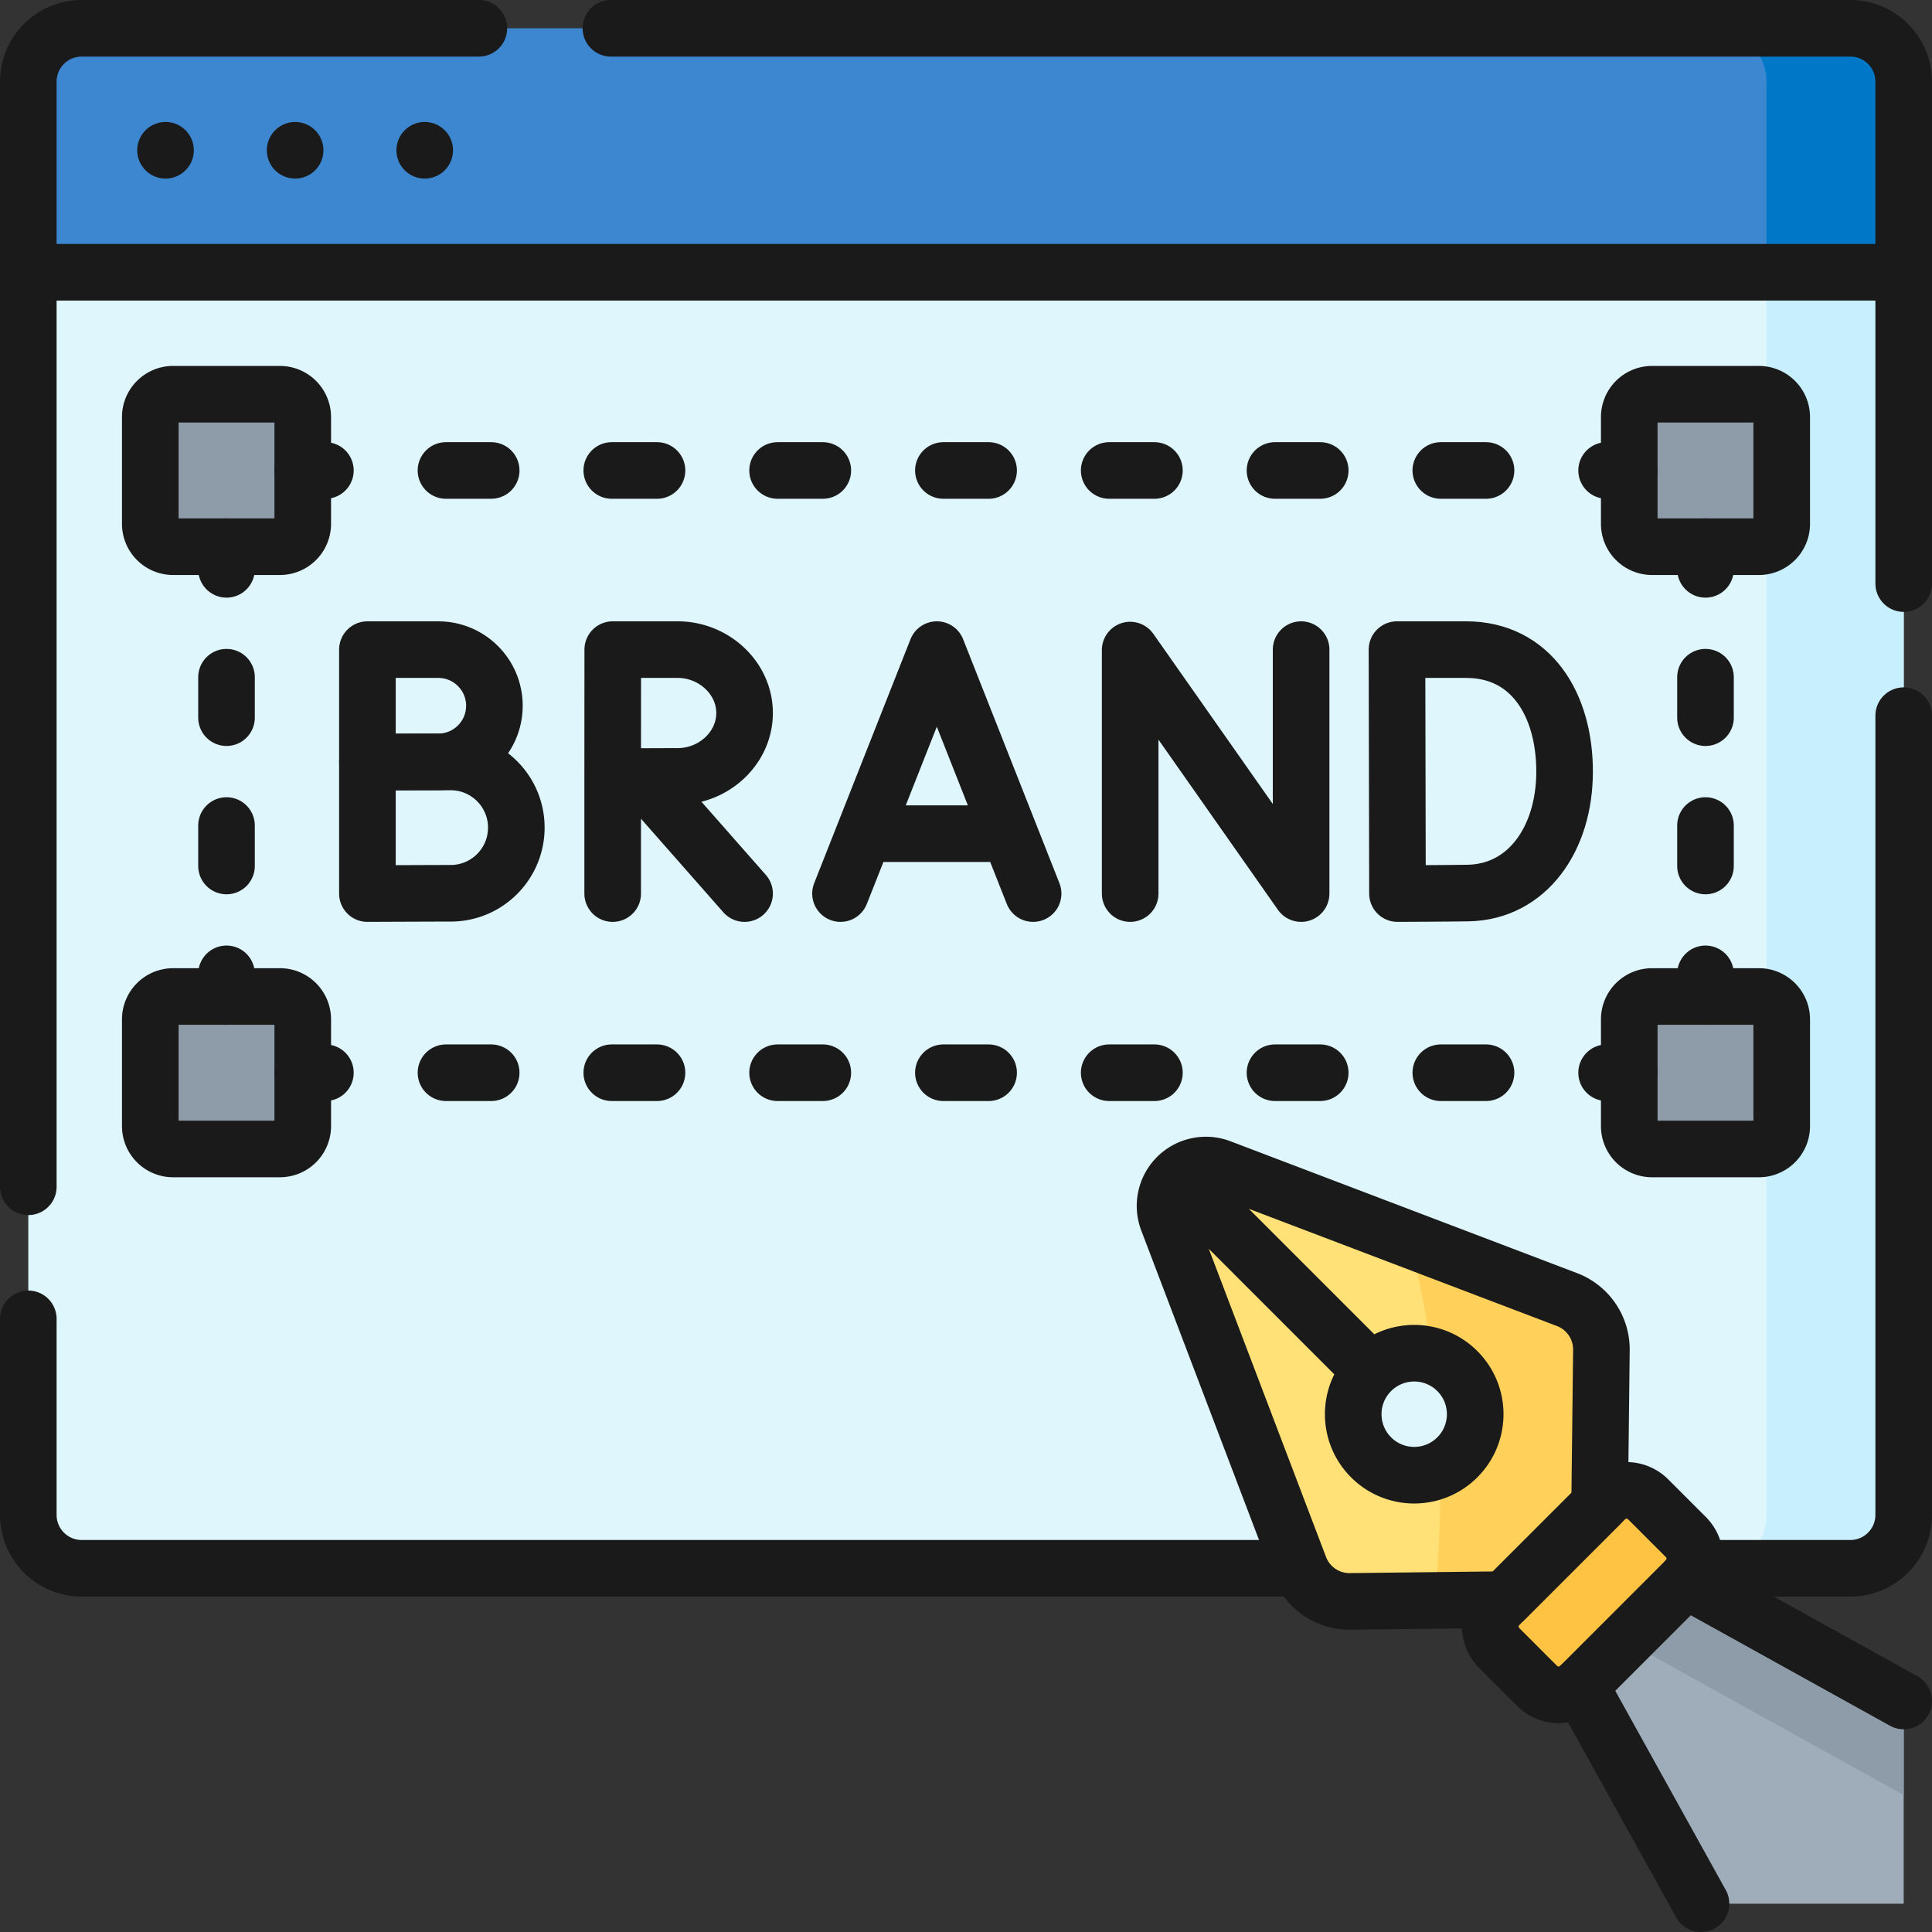 <svg xmlns="http://www.w3.org/2000/svg" version="1.1" xmlns:xlink="http://www.w3.org/1999/xlink" width="512" height="512" x="0" y="0" viewBox="0 0 512 512" style="enable-background:new 0 0 512 512" xml:space="preserve" class=""><rect x="0" y="0" width="512" height="512" fill="#333333" stroke="none"/><g><path d="M504.5 72.15H7.5V21.642C7.5 13.832 13.832 7.5 21.642 7.5h468.715c7.811 0 14.142 6.332 14.142 14.142V72.15z" style="" fill="#3c87d0" data-original="#3c87d0" class=""></path><path d="M490.358 7.5h-36.366c7.81 0 14.142 6.332 14.142 14.142V72.15H504.5V21.642c0-7.81-6.332-14.142-14.142-14.142z" style="" fill="#0078c8" data-original="#0078c8"></path><path d="M490.358 415.606H21.642c-7.811 0-14.142-6.332-14.142-14.142V72.15h497v329.313c0 7.811-6.332 14.143-14.142 14.143z" style="" fill="#dff6fd" data-original="#dff6fd"></path><path d="M468.134 72.15v329.313c0 7.811-6.332 14.142-14.142 14.142h36.366c7.811 0 14.142-6.332 14.142-14.142V72.15h-36.366z" style="" fill="#c8effe" data-original="#c8effe"></path><path d="M466.114 144.882h-28.285a6.062 6.062 0 0 1-6.061-6.061v-28.285a6.062 6.062 0 0 1 6.061-6.061h28.285a6.062 6.062 0 0 1 6.061 6.061v28.285a6.06 6.06 0 0 1-6.061 6.061zM74.171 144.882H45.886a6.062 6.062 0 0 1-6.061-6.061v-28.285a6.062 6.062 0 0 1 6.061-6.061h28.285a6.062 6.062 0 0 1 6.061 6.061v28.285a6.06 6.06 0 0 1-6.061 6.061zM466.114 304.488h-28.285a6.062 6.062 0 0 1-6.061-6.061v-28.285a6.062 6.062 0 0 1 6.061-6.061h28.285a6.062 6.062 0 0 1 6.061 6.061v28.285a6.062 6.062 0 0 1-6.061 6.061zM74.171 304.488H45.886a6.062 6.062 0 0 1-6.061-6.061v-28.285a6.062 6.062 0 0 1 6.061-6.061h28.285a6.062 6.062 0 0 1 6.061 6.061v28.285a6.062 6.062 0 0 1-6.061 6.061z" style="" fill="#8d9ca8" data-original="#8d9ca8"></path><path d="m415.277 344.403-91.848-34.945a10.827 10.827 0 0 0-13.971 13.971l34.945 91.848a14.14 14.14 0 0 0 13.381 9.112l40.98-.473 25.153-25.153.473-40.98a14.144 14.144 0 0 0-9.113-13.38zm-29.069 41.805c-6.312 6.312-16.545 6.312-22.857 0-6.312-6.312-6.312-16.545 0-22.857s16.546-6.312 22.857 0c6.312 6.312 6.312 16.545 0 22.857z" style="" fill="#ffe177" data-original="#ffe177"></path><path d="m415.277 344.403-41.891-15.938c2.608 9.666 4.664 20 6.077 30.846a16.087 16.087 0 0 1 6.745 4.04c6.312 6.312 6.312 16.545 0 22.857a16.09 16.09 0 0 1-4.557 3.184 273.986 273.986 0 0 1-1.554 34.74l18.667-.215 25.153-25.153.473-40.98a14.144 14.144 0 0 0-9.113-13.381z" style="" fill="#ffd15b" data-original="#ffd15b"></path><path d="m397.335 425.345 28.01-28.01a8.082 8.082 0 0 1 11.429 0l10 10a8.082 8.082 0 0 1 0 11.429l-28.01 28.01a8.082 8.082 0 0 1-11.429 0l-10-10a8.082 8.082 0 0 1 0-11.429z" style="" fill="#ffc344" data-original="#ffc344"></path><path d="m446.774 418.764-28.01 28.01 32.011 57.726H504.5v-53.725z" style="" fill="#9facba" data-original="#9facba"></path><path d="M504.5 475.706v-24.931l-57.726-32.011-16.038 16.037z" style="" fill="#8d9ca8" data-original="#8d9ca8"></path><path d="M451.972 264.081v-6" style="stroke-width:15;stroke-linecap:round;stroke-linejoin:round;" fill="none" stroke="#1A1A1A" stroke-width="15" stroke-linecap="round" stroke-linejoin="round" data-original="#1A1A1A" class=""></path><path d="M451.972 229.495v-64.32" style="stroke-width:15;stroke-linecap:round;stroke-linejoin:round;stroke-dasharray:10.72,28.587;" fill="none" stroke="#1A1A1A" stroke-width="15" stroke-linecap="round" stroke-linejoin="round" stroke-dasharray="10.72,28.587" data-original="#1A1A1A" class=""></path><path d="M451.972 150.882v-6M60.028 264.081v-6" style="stroke-width:15;stroke-linecap:round;stroke-linejoin:round;" fill="none" stroke="#1A1A1A" stroke-width="15" stroke-linecap="round" stroke-linejoin="round" data-original="#1A1A1A" class=""></path><path d="M60.028 229.495v-64.32" style="stroke-width:15;stroke-linecap:round;stroke-linejoin:round;stroke-dasharray:10.72,28.587;" fill="none" stroke="#1A1A1A" stroke-width="15" stroke-linecap="round" stroke-linejoin="round" stroke-dasharray="10.72,28.587" data-original="#1A1A1A" class=""></path><path d="M60.028 150.882v-6M431.768 284.285h-6" style="stroke-width:15;stroke-linecap:round;stroke-linejoin:round;" fill="none" stroke="#1A1A1A" stroke-width="15" stroke-linecap="round" stroke-linejoin="round" data-original="#1A1A1A" class=""></path><path d="M393.812 284.285H102.21" style="stroke-width:15;stroke-linecap:round;stroke-linejoin:round;stroke-dasharray:11.984,31.956;" fill="none" stroke="#1A1A1A" stroke-width="15" stroke-linecap="round" stroke-linejoin="round" stroke-dasharray="11.984,31.956" data-original="#1A1A1A" class=""></path><path d="M86.232 284.285h-6M431.768 124.679h-6" style="stroke-width:15;stroke-linecap:round;stroke-linejoin:round;" fill="none" stroke="#1A1A1A" stroke-width="15" stroke-linecap="round" stroke-linejoin="round" data-original="#1A1A1A" class=""></path><path d="M393.812 124.679H102.21" style="stroke-width:15;stroke-linecap:round;stroke-linejoin:round;stroke-dasharray:11.984,31.956;" fill="none" stroke="#1A1A1A" stroke-width="15" stroke-linecap="round" stroke-linejoin="round" stroke-dasharray="11.984,31.956" data-original="#1A1A1A" class=""></path><path d="M86.232 124.679h-6" style="stroke-width:15;stroke-linecap:round;stroke-linejoin:round;" fill="none" stroke="#1A1A1A" stroke-width="15" stroke-linecap="round" stroke-linejoin="round" data-original="#1A1A1A" class=""></path><path d="M161.9 7.5h328.46c7.81 0 14.14 6.33 14.14 14.14v133.015M7.5 314.51V21.64c0-7.81 6.33-14.14 14.14-14.14H126.9M7.5 349.51v51.95c0 7.81 6.33 14.15 14.14 14.15H343.4M504.5 189.658V401.46c0 7.81-6.33 14.15-14.14 14.15h-40.641M7.5 72.15h497M43.866 39.825h0M78.211 39.825h0M112.557 39.825h0M222.743 236.807l25.521-64.65 25.522 64.65M230.314 220.932h36.023M299.505 236.807v-64.53l45.303 64.53v-64.65M414.632 204.482c0 17.813-9.887 31.909-25.572 32.183-5.221.091-18.715.142-18.715.142l-.131-64.65h18.31c17.204 0 26.108 14.511 26.108 32.325zM131.024 187.033c0 8.216-6.66 14.876-14.876 14.876-4.075 0-18.779.066-18.779.066v-29.818h18.779c8.216 0 14.876 6.66 14.876 14.876z" style="stroke-width:15;stroke-linecap:round;stroke-linejoin:round;stroke-miterlimit:10;" fill="none" stroke="#1A1A1A" stroke-width="15" stroke-linecap="round" stroke-linejoin="round" stroke-miterlimit="10" data-original="#1A1A1A" class=""></path><path d="M136.829 219.328c0 9.611-7.791 17.402-17.402 17.402-4.766 0-22.059.077-22.059.077v-34.881h22.059c9.611 0 17.402 7.791 17.402 17.402zM170.162 205.951l27.157 30.856M162.366 205.835v30.972M197.319 188.958c0 9.279-8.137 16.802-17.753 16.802-4.769 0-17.201.074-17.201.074l.021-33.678h17.18c9.617.001 17.753 7.523 17.753 16.802zM466.114 144.882h-28.285a6.062 6.062 0 0 1-6.061-6.061v-28.285a6.062 6.062 0 0 1 6.061-6.061h28.285a6.062 6.062 0 0 1 6.061 6.061v28.285a6.06 6.06 0 0 1-6.061 6.061zM74.171 144.882H45.886a6.062 6.062 0 0 1-6.061-6.061v-28.285a6.062 6.062 0 0 1 6.061-6.061h28.285a6.062 6.062 0 0 1 6.061 6.061v28.285a6.06 6.06 0 0 1-6.061 6.061zM466.114 304.488h-28.285a6.062 6.062 0 0 1-6.061-6.061v-28.285a6.062 6.062 0 0 1 6.061-6.061h28.285a6.062 6.062 0 0 1 6.061 6.061v28.285a6.062 6.062 0 0 1-6.061 6.061zM74.171 304.488H45.886a6.062 6.062 0 0 1-6.061-6.061v-28.285a6.062 6.062 0 0 1 6.061-6.061h28.285a6.062 6.062 0 0 1 6.061 6.061v28.285a6.062 6.062 0 0 1-6.061 6.061zM415.277 344.403l-91.848-34.945a10.827 10.827 0 0 0-13.971 13.971l34.945 91.848a14.14 14.14 0 0 0 13.381 9.112l40.98-.473 25.153-25.153.473-40.98a14.144 14.144 0 0 0-9.113-13.38zm-29.069 41.805c-6.312 6.312-16.545 6.312-22.857 0-6.312-6.312-6.312-16.545 0-22.857s16.546-6.312 22.857 0c6.312 6.312 6.312 16.545 0 22.857zM311.922 311.922l51.429 51.429M418.764 446.774l32.011 57.726M504.5 450.775l-57.726-32.011" style="stroke-width:15;stroke-linecap:round;stroke-linejoin:round;stroke-miterlimit:10;" fill="none" stroke="#1A1A1A" stroke-width="15" stroke-linecap="round" stroke-linejoin="round" stroke-miterlimit="10" data-original="#1A1A1A" class=""></path><path d="m397.335 425.345 28.01-28.01a8.082 8.082 0 0 1 11.429 0l10 10a8.082 8.082 0 0 1 0 11.429l-28.01 28.01a8.082 8.082 0 0 1-11.429 0l-10-10a8.082 8.082 0 0 1 0-11.429z" style="stroke-width:15;stroke-linecap:round;stroke-linejoin:round;stroke-miterlimit:10;" fill="none" stroke="#1A1A1A" stroke-width="15" stroke-linecap="round" stroke-linejoin="round" stroke-miterlimit="10" data-original="#1A1A1A" class=""></path></g></svg>
